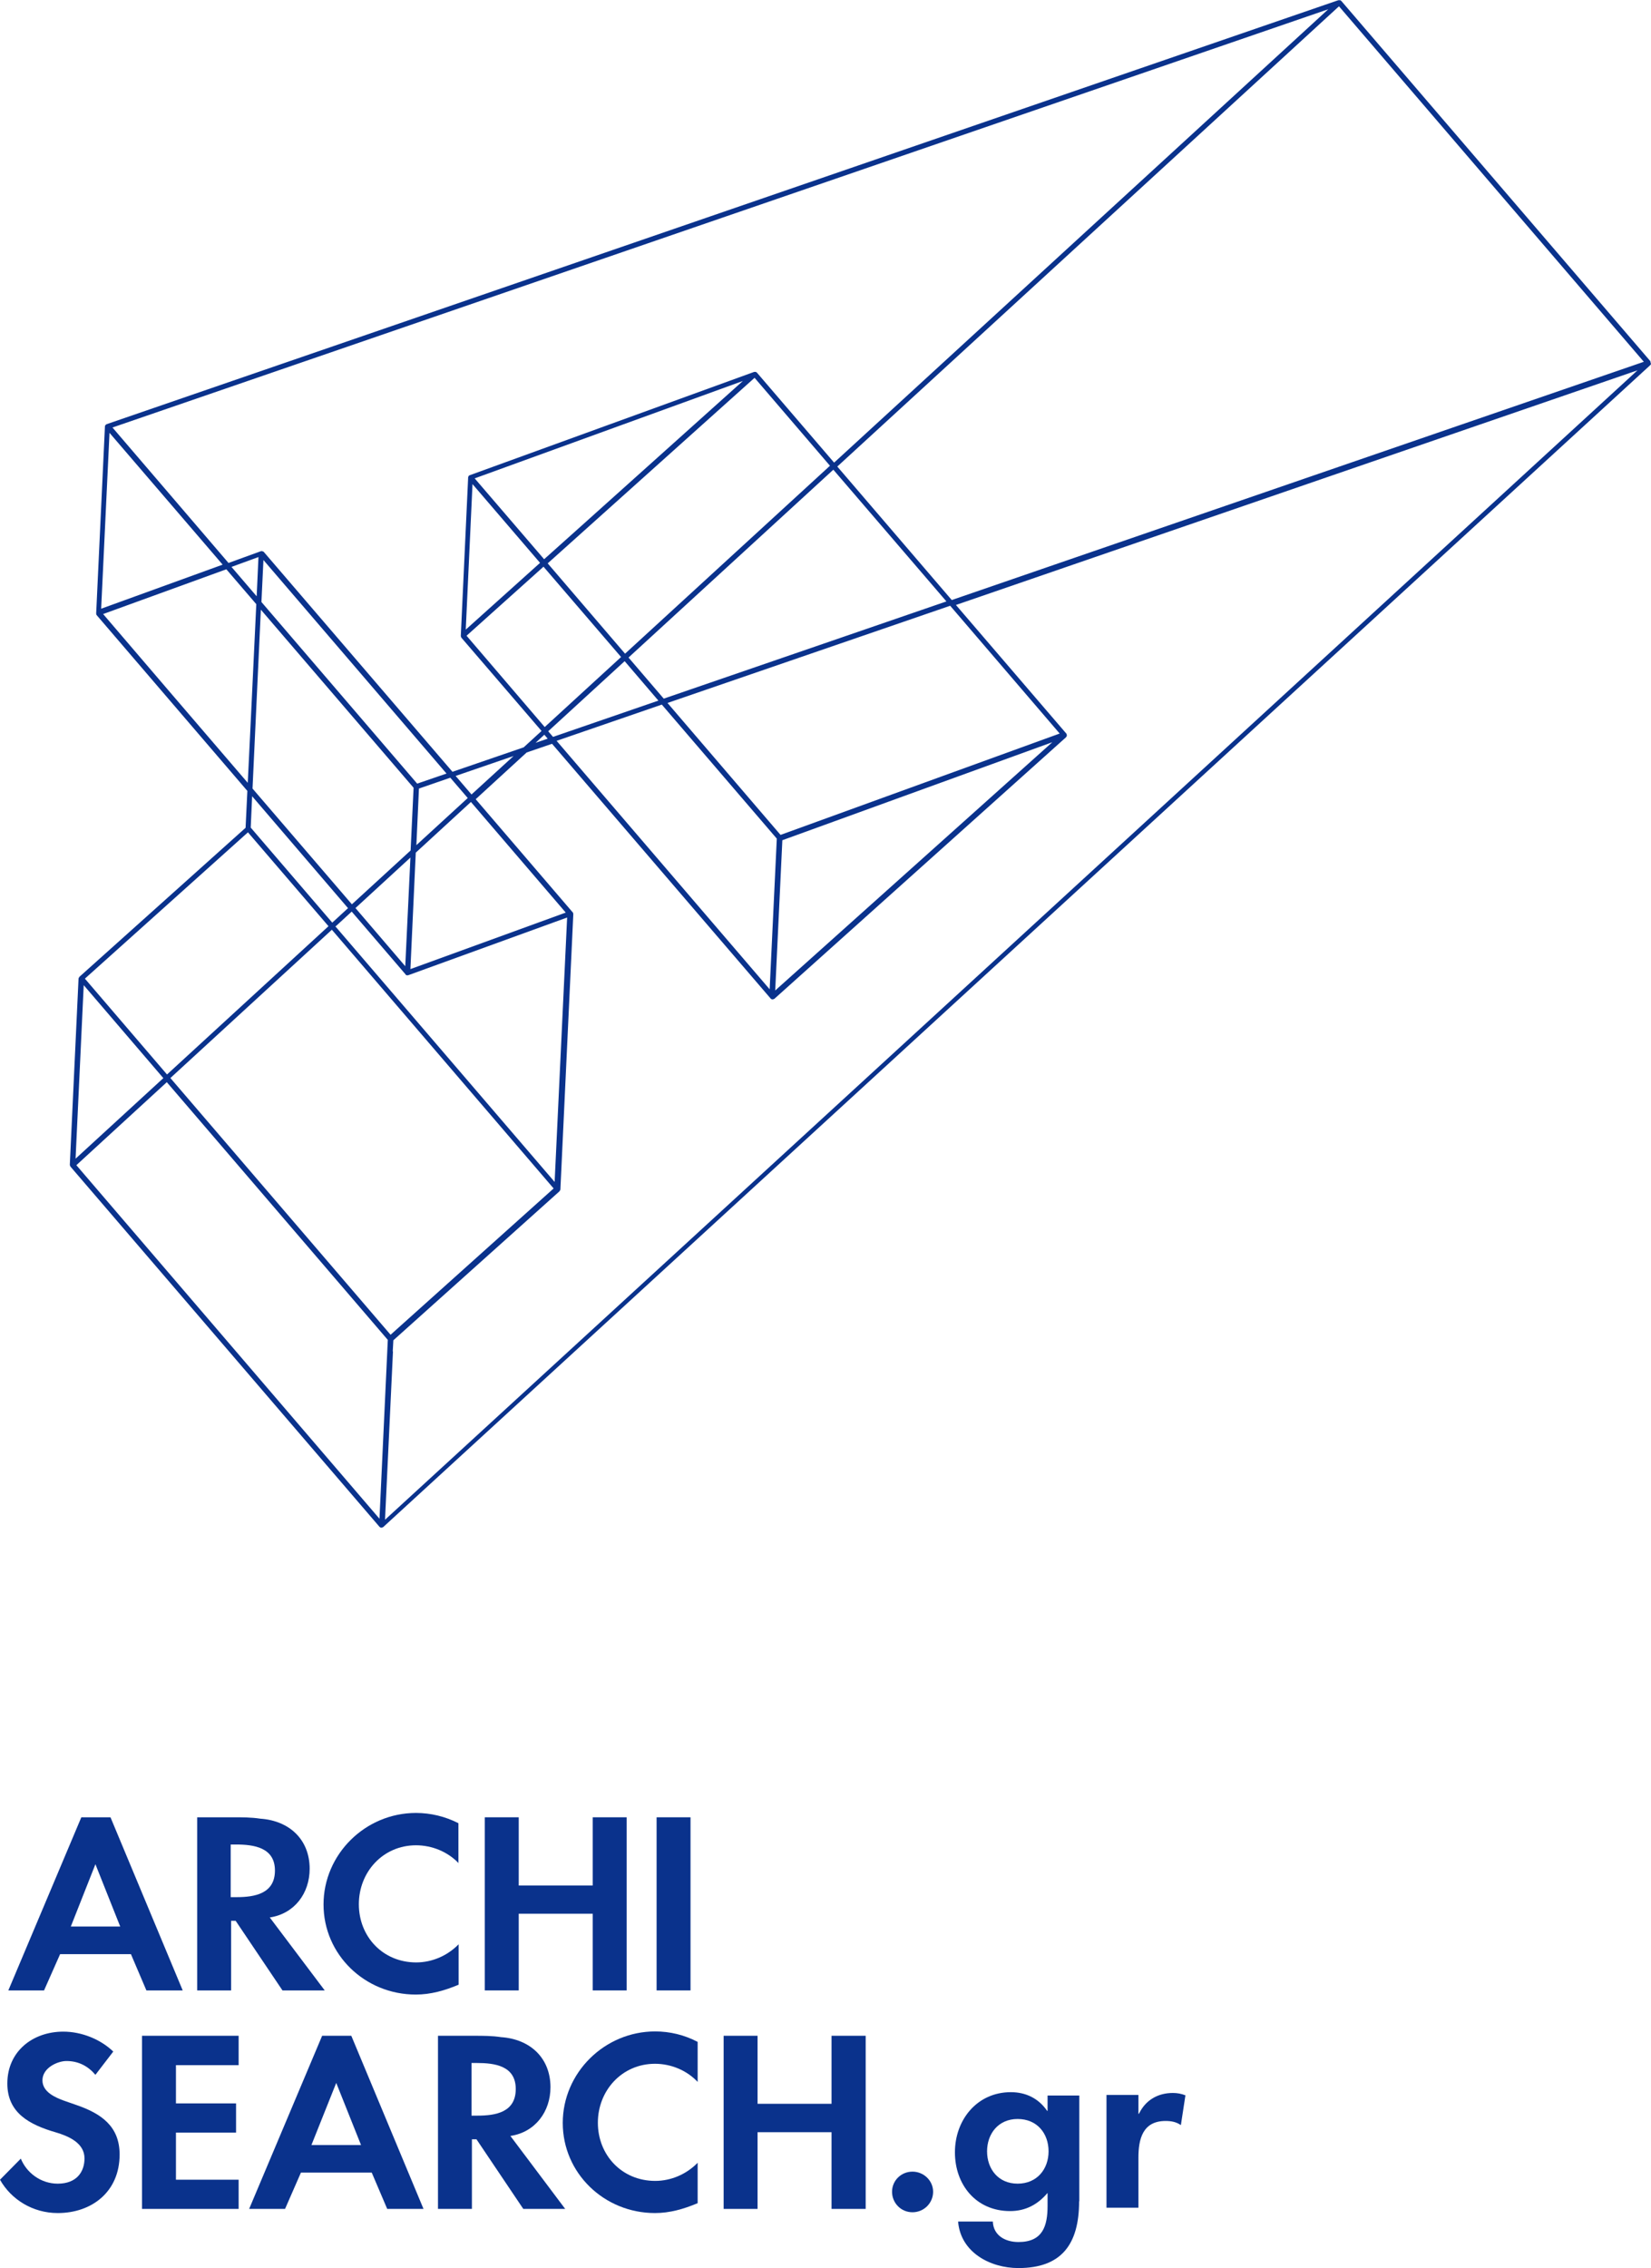 <svg xmlns="http://www.w3.org/2000/svg" width="142" height="195" viewBox="0 0 142 195" fill="none"><g clip-path="url(#clip0_820_1673)"><path d="M10.339 165.636L8.207 160.279L6.091 165.636H10.339ZM5.17 168.01L3.788 171.129H0.717L6.995 156.244H9.503L15.714 171.129H12.591L11.261 168.01H5.17Z" fill="#0A328C"></path><path d="M19.859 163.11H20.354C21.924 163.11 23.647 162.805 23.647 160.822C23.647 158.838 21.838 158.584 20.286 158.584H19.842V163.11H19.859ZM27.912 171.129H24.295L20.269 165.145H19.876V171.129H16.959V156.244H20.064C20.832 156.244 21.617 156.244 22.384 156.363C24.892 156.532 26.633 158.16 26.633 160.669C26.633 162.771 25.336 164.534 23.203 164.857L27.929 171.129H27.912Z" fill="#0A328C"></path><path d="M39.463 160.211C38.525 159.211 37.16 158.651 35.778 158.651C32.946 158.651 30.864 160.94 30.864 163.721C30.864 166.501 32.928 168.722 35.795 168.722C37.16 168.722 38.49 168.145 39.446 167.162V170.638C38.234 171.146 37.04 171.485 35.761 171.485C31.376 171.485 27.827 168.044 27.827 163.738C27.827 159.431 31.41 155.871 35.778 155.871C37.04 155.871 38.303 156.176 39.429 156.753V160.194L39.463 160.211Z" fill="#0A328C"></path><path d="M50.978 162.11V156.244H53.896V171.129H50.978V164.534H44.615V171.129H41.697V156.244H44.615V162.11H50.978Z" fill="#0A328C"></path><path d="M59.39 156.244H56.473V171.129H59.39V156.244Z" fill="#0A328C"></path><path d="M0.631 179.132C0.631 176.385 2.798 174.673 5.443 174.673C7.029 174.673 8.65 175.334 9.742 176.385L8.206 178.386C7.575 177.64 6.756 177.199 5.715 177.199C4.965 177.199 3.651 177.775 3.651 178.86C3.651 179.861 4.743 180.335 5.545 180.624L6.569 180.98C8.684 181.709 10.288 182.794 10.288 185.235C10.288 188.439 7.899 190.27 4.965 190.27C2.815 190.27 0.955 189.1 0 187.405L1.791 185.591C2.286 186.812 3.515 187.744 4.965 187.744C6.637 187.744 7.268 186.676 7.268 185.574C7.268 184.235 5.886 183.658 4.811 183.336C2.525 182.675 0.631 181.658 0.631 179.132Z" fill="#0A328C"></path><path d="M15.133 177.554V180.843H20.303V183.353H15.133V187.404H20.525V189.914H12.216V175.028H20.525V177.554H15.133Z" fill="#0A328C"></path><path d="M31.051 184.421L28.919 179.08L26.786 184.421H31.034H31.051ZM25.882 186.794L24.517 189.914H21.429L27.707 175.028H30.215L36.425 189.914H33.303L31.973 186.794H25.899H25.882Z" fill="#0A328C"></path><path d="M40.571 181.895H41.066C42.636 181.895 44.359 181.606 44.359 179.606C44.359 177.605 42.55 177.368 40.998 177.368H40.554V181.895H40.571ZM48.624 189.914H45.007L40.981 183.929H40.588V189.914H37.671V175.028H40.776C41.544 175.028 42.329 175.028 43.096 175.147C45.604 175.317 47.345 176.944 47.345 179.453C47.345 181.538 46.048 183.319 43.898 183.641L48.624 189.931V189.914Z" fill="#0A328C"></path><path d="M60.004 178.995C59.066 177.995 57.701 177.436 56.336 177.436C53.504 177.436 51.422 179.724 51.422 182.505C51.422 185.285 53.487 187.506 56.353 187.506C57.718 187.506 59.048 186.93 60.004 185.946V189.422C58.793 189.93 57.598 190.27 56.336 190.27C51.951 190.27 48.402 186.828 48.402 182.522C48.402 178.216 51.985 174.655 56.353 174.655C57.615 174.655 58.878 174.96 60.004 175.554V178.995Z" fill="#0A328C"></path><path d="M71.52 180.877V175.028H74.455V189.914H71.52V183.319H65.157V189.914H62.239V175.028H65.157V180.877H71.52Z" fill="#0A328C"></path><path d="M80.256 188.439C80.256 189.406 79.471 190.202 78.481 190.202C77.492 190.202 76.724 189.406 76.724 188.439C76.724 187.473 77.509 186.71 78.481 186.71C79.454 186.71 80.256 187.49 80.256 188.439Z" fill="#0A328C"></path><path d="M84.896 184.963C84.896 186.472 85.852 187.743 87.524 187.743C89.196 187.743 90.185 186.489 90.185 184.963C90.185 183.437 89.213 182.183 87.524 182.183C85.835 182.183 84.896 183.488 84.896 184.963ZM92.813 189.252C92.813 192.999 91.26 195 87.592 195C85.135 195 82.61 193.626 82.405 190.999H85.391C85.442 192.219 86.483 192.762 87.592 192.762C89.673 192.762 90.1 191.405 90.1 189.642V188.557H90.083C89.247 189.54 88.206 190.1 86.875 190.1C83.941 190.1 82.132 187.828 82.132 185.048C82.132 182.267 84.026 179.877 86.944 179.877C88.24 179.877 89.332 180.419 90.066 181.488H90.1V180.165H92.83V189.269L92.813 189.252Z" fill="#0A328C"></path><path d="M97.897 181.725H97.965C98.528 180.556 99.586 179.945 100.882 179.945C101.258 179.945 101.616 180.013 101.957 180.149L101.565 182.709C101.173 182.437 100.746 182.353 100.251 182.353C98.289 182.353 97.914 183.895 97.914 185.506V189.812H95.167V180.115H97.914V181.692L97.897 181.725Z" fill="#0A328C"></path><path d="M33.781 116.166L33.832 115.233L48.129 102.416C48.129 102.416 48.129 102.416 48.129 102.399C48.163 102.365 48.181 102.331 48.198 102.281L49.307 78.647C49.307 78.647 49.307 78.63 49.307 78.613C49.307 78.596 49.307 78.579 49.307 78.562C49.307 78.562 49.307 78.529 49.289 78.512C49.289 78.512 49.289 78.495 49.289 78.478L40.913 68.713L45.297 64.695L47.481 63.949L66.299 85.87H66.317C66.334 85.87 66.351 85.903 66.368 85.92C66.385 85.92 66.419 85.92 66.436 85.92C66.436 85.92 66.487 85.92 66.504 85.92C66.521 85.92 66.538 85.903 66.555 85.886C66.555 85.886 66.573 85.886 66.59 85.886L91.686 63.389C91.686 63.389 91.721 63.338 91.738 63.304C91.738 63.304 91.755 63.304 91.755 63.287C91.755 63.287 91.755 63.287 91.755 63.27C91.755 63.27 91.755 63.27 91.755 63.253C91.755 63.253 91.755 63.236 91.755 63.219C91.755 63.186 91.755 63.152 91.738 63.135C91.738 63.135 91.738 63.135 91.738 63.118C91.738 63.118 91.738 63.118 91.738 63.101L82.218 52.013L140.84 31.838L54.613 110.944L33.115 130.661L33.798 116.216L33.781 116.166ZM14.058 92.685L6.5 99.619L7.2 84.7L14.041 92.685H14.058ZM8.872 52.793L19.467 48.945L22.043 51.945L21.565 62.05L21.309 67.305L14.399 59.252L8.855 52.776L8.872 52.793ZM71.725 39.756L65.105 32.042C65.105 32.042 65.054 32.008 65.037 31.991C65.037 31.991 65.02 31.974 65.003 31.974C65.003 31.974 64.986 31.974 64.969 31.974C64.969 31.974 64.952 31.974 64.935 31.974C64.918 31.974 64.883 31.974 64.866 31.974L40.401 40.858C40.401 40.858 40.332 40.892 40.298 40.926C40.298 40.926 40.298 40.943 40.298 40.959C40.298 40.976 40.281 40.993 40.264 41.01C40.264 41.01 40.264 41.01 40.264 41.044C40.264 41.044 40.264 41.044 40.264 41.061L39.633 54.675C39.633 54.675 39.65 54.777 39.684 54.828L46.577 62.846L45.041 64.254L38.916 66.356L22.674 47.436C22.674 47.436 22.674 47.436 22.657 47.436C22.657 47.436 22.657 47.419 22.64 47.419C22.64 47.419 22.606 47.419 22.589 47.402C22.589 47.402 22.572 47.402 22.555 47.385C22.521 47.385 22.486 47.385 22.452 47.385L19.654 48.402L15.457 43.502L9.674 36.755L114.241 0.796L71.742 39.773L71.725 39.756ZM141.369 31.11L81.859 51.589L72.015 40.112L115.163 0.542L130.637 18.581L141.386 31.11H141.369ZM66.675 85.157L67.289 72.239L90.509 63.813L87.234 66.746L66.675 85.157ZM14.331 93.024L33.354 115.199L32.638 130.576L6.568 100.178L14.348 93.041L14.331 93.024ZM28.253 79.631L14.365 92.38L7.302 84.14L21.326 71.561L28.253 79.631ZM29.942 78.071L28.577 79.325L21.565 71.154L21.685 68.458L29.925 78.071H29.942ZM22.452 52.437L35.572 67.729L35.316 73.12L30.266 77.749L21.719 67.797L22.435 52.437H22.452ZM19.125 48.555L8.701 52.335L9.418 37.213L19.142 48.538L19.125 48.555ZM38.404 66.508L35.88 67.373L22.486 51.759L22.657 48.148L33.679 60.999L38.404 66.508ZM35.299 83.326L35.487 79.241L35.76 73.307L40.503 68.95L48.658 78.461L35.282 83.326H35.299ZM28.884 79.631L30.249 78.376L34.89 83.784C34.89 83.784 34.89 83.801 34.907 83.818C34.941 83.852 34.992 83.852 35.026 83.852C35.06 83.852 35.078 83.852 35.095 83.852L48.778 78.885L47.703 101.619L28.833 79.631H28.884ZM39.189 66.712L44.171 65L40.554 68.306L39.189 66.712ZM35.811 72.68L36.033 67.797L38.729 66.865L40.23 68.611L36.477 72.052L35.811 72.663V72.68ZM35.299 73.748L34.856 83.072L30.573 78.071L35.299 73.731V73.748ZM28.543 79.936L47.617 102.179L33.593 114.758L14.655 92.685L28.543 79.936ZM22.06 51.25L19.91 48.741L22.23 47.894L22.077 51.25H22.06ZM67.118 71.764L66.129 70.611L57.411 60.439L81.723 52.081L91.141 63.067L67.135 71.781L67.118 71.764ZM56.933 60.592L66.811 72.103L66.197 85.056L47.873 63.694L56.933 60.575V60.592ZM46.747 48.724L53.418 56.489L46.85 62.508L40.128 54.658L46.764 48.707L46.747 48.724ZM46.457 48.385L40.059 54.132L40.639 41.621L46.457 48.402V48.385ZM50.057 45.164L46.799 48.08L40.827 41.129L63.894 32.754L50.057 45.164ZM53.76 56.201L47.106 48.436L64.9 32.483L71.384 40.044L53.76 56.201ZM54.05 56.54L71.674 40.383L81.399 51.708L57.087 60.066L54.05 56.523V56.54ZM47.157 62.864L53.725 56.845L56.626 60.236L47.566 63.355L47.157 62.88V62.864ZM47.106 63.508L46.065 63.864L46.816 63.169L47.106 63.508ZM141.966 31.211C141.966 31.211 141.966 31.194 141.966 31.177C141.966 31.143 141.966 31.11 141.949 31.093C141.949 31.093 141.949 31.093 141.949 31.076C141.949 31.076 141.949 31.076 141.949 31.059L115.367 0.084C115.367 0.084 115.316 0.051 115.299 0.034C115.299 0.034 115.282 0.017 115.265 0.017H115.231C115.231 0.017 115.231 0.017 115.214 0.017C115.214 0.017 115.214 0.017 115.18 0.017C115.163 0.017 115.146 0.017 115.111 0.017L9.179 36.467C9.179 36.467 9.111 36.501 9.076 36.535C9.076 36.535 9.076 36.552 9.059 36.569C9.059 36.586 9.042 36.602 9.025 36.619C9.025 36.619 9.025 36.636 9.025 36.653C9.025 36.653 9.025 36.653 9.025 36.67L8.274 52.691C8.274 52.691 8.274 52.708 8.274 52.725C8.274 52.742 8.274 52.759 8.274 52.776C8.274 52.776 8.274 52.81 8.292 52.827C8.292 52.827 8.292 52.844 8.292 52.861L21.275 68L21.122 71.171L6.824 83.988C6.824 83.988 6.824 83.988 6.824 84.005C6.79 84.038 6.773 84.072 6.756 84.123L6.005 100.144C6.005 100.144 6.022 100.246 6.057 100.28C6.057 100.28 6.057 100.28 6.057 100.297L32.655 131.288H32.672C32.689 131.288 32.706 131.322 32.723 131.339C32.74 131.339 32.774 131.339 32.791 131.339C32.791 131.339 32.843 131.339 32.86 131.339C32.877 131.339 32.894 131.322 32.911 131.305C32.911 131.305 32.928 131.305 32.945 131.305L141.932 31.398C141.966 31.364 141.983 31.33 142 31.296C142 31.296 142 31.296 142 31.279C142 31.279 142 31.279 142 31.262" fill="#0A328C"></path></g><defs><clipPath id="clip0_820_1673"><rect width="142" height="195" fill="white"></rect></clipPath></defs></svg>